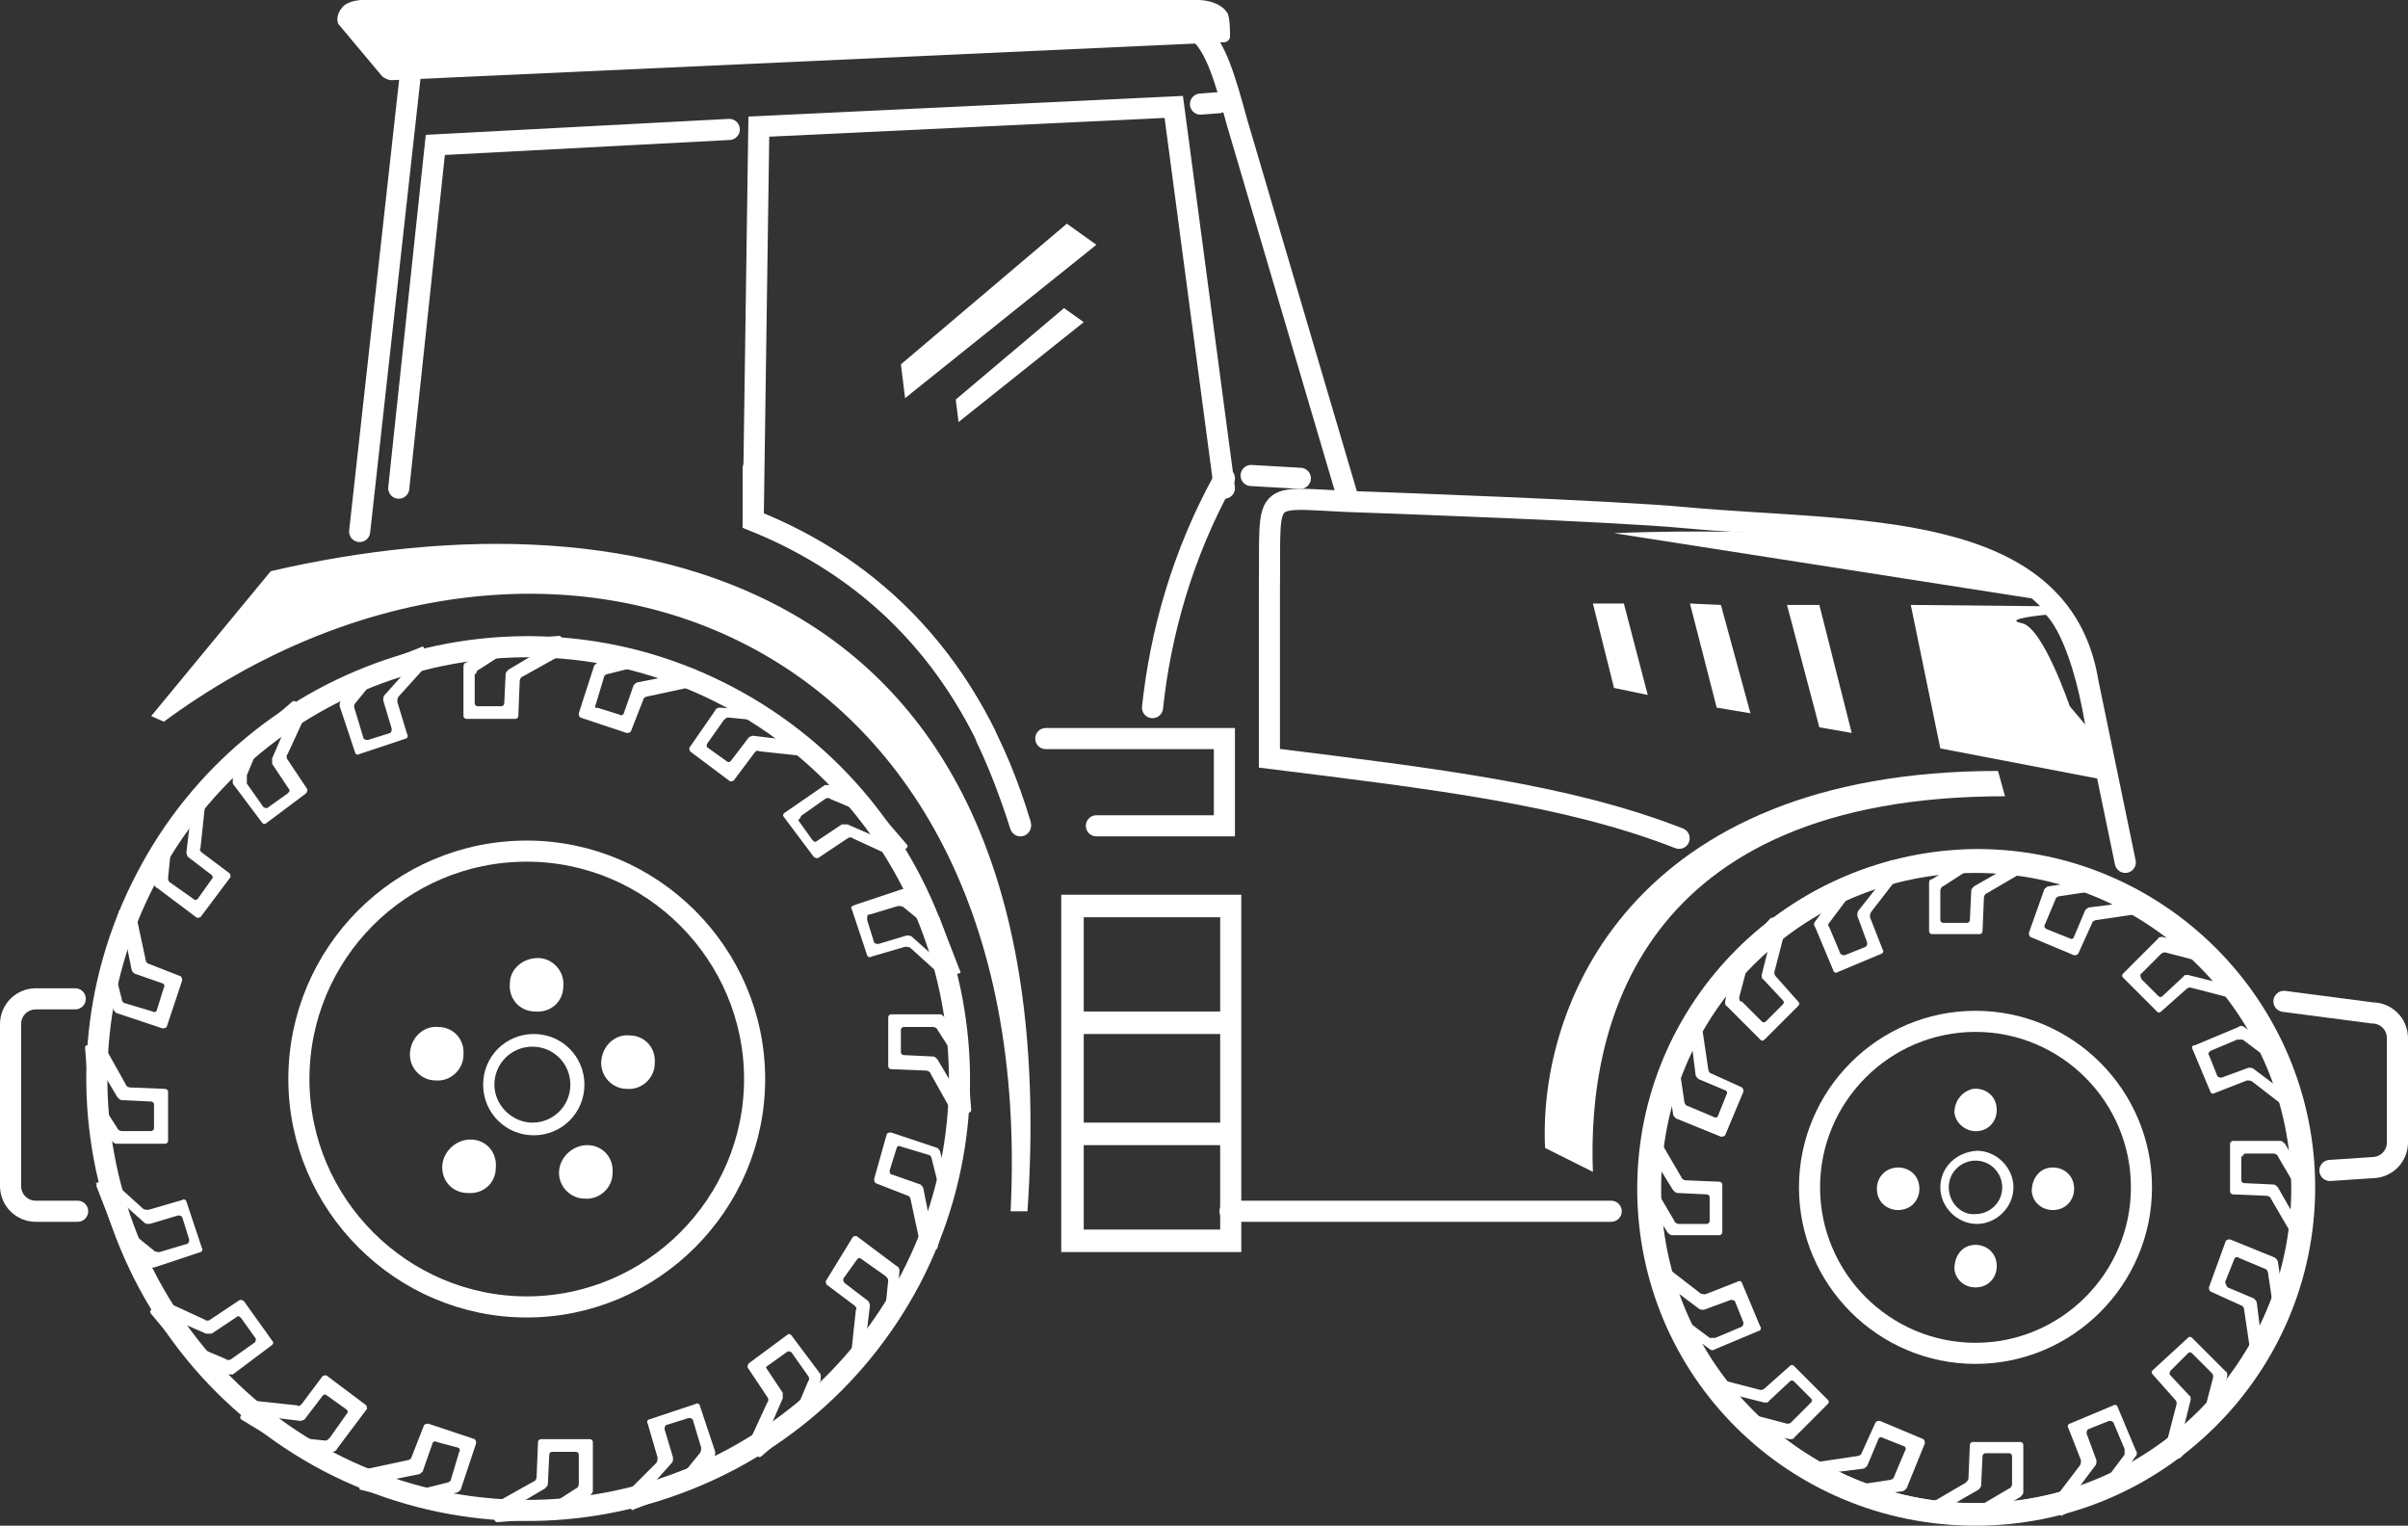 <?xml version="1.0" encoding="UTF-8"?><svg id="Ebene_2" xmlns="http://www.w3.org/2000/svg" viewBox="0 0 171.2 108.45"><rect x="0" y="0" width="171.2" height="108.45" fill="#333333" stroke="none"/><defs><style>.cls-1{fill:#fff;stroke-width:0px;}.cls-2{fill:none;stroke:#fff;stroke-linecap:round;stroke-miterlimit:10;stroke-width:1.5px;}</style></defs><g id="Buttons"><path class="cls-2" d="m5.52,86.1h-2.97c-1,0-1.8-.8-1.8-1.8v-11.5c0-1,.8-1.8,1.8-1.8h2.8"/><path class="cls-2" d="m114.55,86.1h-27.1"/><path class="cls-2" d="m162.38,71.18l6.27.82c1,0,1.8.8,1.8,1.8v7.4c0,1-.8,1.8-1.8,1.8l-3,.2"/><path class="cls-2" d="m25.57,37.78L29.45,2.8c0-1,.8-1.8,1.8-1.8h48.1c6.2-.1,6.8,1.1,8.6,7.7l7.81,26.47"/><path class="cls-2" d="m119.38,59.59c-7.97-3.11-17.22-4.21-29.13-5.69v-12c.1-7.7-.8-6.4,7.1-6.2,0,0,17.2.6,22.5,1.1,11.9,1.1,26.7,0,28.6,11.7l2.65,12.8"/><path class="cls-2" d="m51.75,49.5c15,7.9,20.8,26.4,13,41.4-7.9,15-26.4,20.8-41.4,13-15-7.9-20.8-26.4-13-41.4,7.8-15.1,26.4-20.9,41.4-13Z"/><path class="cls-1" d="m32.95,47.4v3.5c0,.1.1.2.2.2h3.5c.1,0,.2-.1.2-.2l.1-2.5c0-.1.1-.3.2-.3l2.5-1.4c.1-.1.2-.2.2-.3l.1-1c0-.1-.1-.2-.2-.2l-3.8.3c-.1,0-.3.1-.4.1l-2.4,1.5c-.1,0-.2.1-.2.3Zm.9.5c0-.1.1-.3.2-.3l1.7-1.1c.1-.1.3-.1.4-.1l2.2-.2q.1,0,0,.1l-2.2,1.3c-.1.1-.2.2-.2.3l-.1,2.1c0,.1-.1.2-.2.2h-1.7c-.1,0-.2-.1-.2-.2v-2.1h.1Z"/><path class="cls-1" d="m41.15,50.7c0,.1,0,.2.1.3l3.3,1.1c.1,0,.2,0,.3-.1l.9-2.3c0-.1.2-.2.3-.2l2.8-.6c.1,0,.2-.1.3-.2l.4-.9c0-.1,0-.2-.1-.2l-3.7-.9h-.4l-2.8.4c-.1,0-.2.1-.3.2l-1.1,3.4Zm1.2-.6l.6-2c0-.1.2-.2.3-.2l2-.5h.4l2.2.5c.1,0,.1.1,0,.1l-2.5.5c-.1,0-.2.1-.3.2l-.7,2c0,.1-.2.2-.3.1l-1.6-.5c-.1.1-.2-.1-.1-.2Z"/><path class="cls-1" d="m49.05,53.1c-.1.1,0,.2,0,.3l2.8,2.1c.1.1.2,0,.3,0l1.5-2c.1-.1.2-.2.3-.1l2.8.3c.1,0,.3,0,.3-.1l.6-.7c.1-.1.1-.2,0-.3l-3.3-2c-.1-.1-.3-.1-.4-.1l-2.8-.2c-.1,0-.3.1-.3.2l-1.8,2.6Zm1.2-.2l1.2-1.7c.1-.1.2-.2.3-.2l2,.2c.1,0,.3.1.4.1l1.9,1.2q.1.1,0,.1l-2.5-.3c-.1,0-.3.1-.3.1l-1.3,1.7c-.1.1-.2.1-.3,0l-1.4-1s0-.1,0-.2Z"/><path class="cls-1" d="m55.75,57.8c-.1.1-.1.2,0,.3l2.1,2.8c.1.1.2.1.3.1l2.1-1.4c.1-.1.3-.1.4,0l2.6,1.2h.4l.8-.5c.1-.1.1-.2,0-.3l-2.5-2.9c-.1-.1-.2-.2-.3-.2l-2.6-1.1h-.4l-2.9,2Zm1.2.2l1.7-1.2c.1-.1.3-.1.4,0l1.9.8c.1,0,.3.2.3.2l1.4,1.7c.1.1,0,.1-.1.1l-2.3-1h-.4l-1.8,1.2c-.1.1-.2,0-.3-.1l-1-1.4c.1-.1.2-.2.2-.3Z"/><path class="cls-1" d="m60.55,64.6l1.1,3.3c0,.1.2.2.3.1l2.4-.7c.1,0,.3,0,.4.1l2.1,1.9c.1.1.2.1.4.1l.9-.2c.1,0,.2-.1.1-.2l-1.4-3.6c0-.1-.1-.3-.2-.3l-2.1-1.8c-.1-.1-.2-.1-.4-.1l-3.3,1.1c-.3.1-.4.2-.3.3Zm1.3.4l2-.6c.1,0,.3,0,.4.1l1.6,1.3c.1.1.2.2.2.3l.8,2.1q0,.1-.1.1l-1.9-1.7c-.1-.1-.2-.1-.4-.1l-2,.6c-.1,0-.2,0-.3-.1l-.5-1.6c0-.3,0-.4.2-.4Z"/><path class="cls-1" d="m63.15,72.3v3.5c0,.1.1.2.2.2l2.5.1c.1,0,.3.1.3.2l1.4,2.5c.1.1.2.2.3.2l1,.1c.1,0,.2-.1.2-.2l-.3-3.8c0-.1-.1-.3-.1-.4l-1.5-2.4c-.1-.1-.2-.2-.3-.2h-3.5c-.1,0-.2.1-.2.2Zm.9.9c0-.1.1-.2.2-.2h2.1c.1,0,.3.1.3.2l1.1,1.7c.1.1.1.3.1.4l.2,2.2q0,.1-.1,0l-1.3-2.2c-.1-.1-.2-.2-.3-.2l-2.1-.1c-.1,0-.2-.1-.2-.2v-1.6Z"/><path class="cls-1" d="m62.15,83.8c0,.1,0,.2.1.3l2.3.9c.1,0,.2.2.2.3l.6,2.8c0,.1.1.2.2.3l.9.4c.1,0,.2,0,.2-.1l.9-3.7v-.4l-.7-2.7c0-.1-.1-.2-.2-.3l-3.3-1.1c-.1,0-.2,0-.3.1l-.9,3.2Zm1.1-.6l.5-1.6c0-.1.2-.2.3-.1l2,.6c.1,0,.2.2.2.3l.5,2v.4l-.5,2.2c0,.1-.1.1-.1,0l-.5-2.5c0-.1-.1-.2-.2-.3l-2-.7c-.2,0-.2-.2-.2-.3Z"/><path class="cls-1" d="m58.75,91c-.1.1,0,.2,0,.3l2,1.5c.1.1.2.2.1.3l-.3,2.8c0,.1,0,.3.1.3l.7.6c.1.1.2.1.3,0l2-3.3c.1-.1.1-.3.1-.4l.2-2.8c0-.1-.1-.3-.2-.3l-2.8-2.1c-.1-.1-.2,0-.3,0l-1.9,3.1Zm1.2-.1l1-1.4c.1-.1.2-.1.3,0l1.7,1.2c.1.1.2.2.2.3l-.2,2c0,.1-.1.3-.1.4l-1.2,1.9q-.1.1-.1,0l.3-2.5c0-.1-.1-.3-.1-.3l-1.7-1.3c-.1-.1-.1-.2-.1-.3Z"/><path class="cls-1" d="m53.25,96.9c-.1.1-.1.2-.1.3l1.4,2.1c.1.1.1.3,0,.4l-1.2,2.6v.4l.5.8c.1.1.2.1.3,0l2.9-2.5c.1-.1.2-.2.2-.3l1.1-2.6v-.4l-2.1-2.8c-.1-.1-.2-.1-.3,0l-2.7,2Zm1.3.2l1.4-1c.1-.1.2,0,.3,0l1.2,1.7c.1.1.1.3,0,.4l-.8,1.9c0,.1-.2.3-.2.3l-1.7,1.4c-.1.1-.1,0-.1-.1l1-2.3v-.4l-1.2-1.8c-.1.1,0,0,.1-.1Z"/><path class="cls-1" d="m44.75,105.9c-.1.1-.1.2-.1.4l.2.9c0,.1.1.2.2.1l3.6-1.4c.1,0,.3-.2.3-.2l1.8-2.1c.1-.1.1-.2.1-.4l-1.1-3.3c0-.1-.2-.2-.3-.1l-3.3,1.1c-.1,0-.2.2-.1.3l.7,2.4c0,.1,0,.3-.1.4l-1.9,1.9Zm1.3,0l1.7-1.9c.1-.1.1-.2.1-.4l-.6-2c0-.1,0-.2.1-.3l1.6-.5c.1,0,.2,0,.3.1l.6,2c0,.1,0,.3-.1.4l-1.3,1.6c-.1.1-.2.2-.3.2l-2.1.8q-.1.1,0,0Z"/><path class="cls-1" d="m35.25,107l-.1,1c0,.1.1.2.2.2l3.8-.3c.1,0,.3-.1.4-.1l2.4-1.5c.1-.1.2-.2.2-.3v-3.5c0-.1-.1-.2-.2-.2h-3.5c-.1,0-.2.1-.2.2l-.1,2.5c0,.1-.1.3-.2.3l-2.5,1.4c-.1.1-.2.2-.2.3Zm1.3.1l2.2-1.3c.1-.1.2-.2.2-.3l.1-2.1c0-.1.1-.2.2-.2h1.7c.1,0,.2.1.2.2v2.1c0,.1-.1.3-.2.3l-1.7,1.1c-.1.1-.3.1-.4.1l-2.3.1c-.1.1-.1,0,0,0Z"/><path class="cls-1" d="m25.55,105.7c0,.1,0,.2.1.2l3.7.9h.4l2.7-.7c.1,0,.2-.1.3-.2l1.1-3.3c0-.1,0-.2-.1-.3l-3.3-1.1c-.1,0-.2,0-.3.1l-.9,2.3c0,.1-.2.2-.3.2l-2.8.6c-.1,0-.2.1-.3.2l-.3,1.1Zm1.7-.4l2.5-.5c.1,0,.2-.1.3-.2l.7-2c0-.1.2-.2.3-.1l1.5.4c.1,0,.2.2.1.3l-.6,2c0,.1-.2.2-.3.2l-2,.5h-.4l-2.1-.6c-.1.1-.1,0,0,0Z"/><path class="cls-1" d="m17.15,100.6c-.1.1-.1.2,0,.3l3.3,2c.1.1.3.1.4.1l2.8.2c.1,0,.3-.1.3-.2l2.1-2.8c.1-.1,0-.2,0-.3l-2.8-2.1c-.1-.1-.2,0-.3,0l-1.5,2c-.1.1-.2.2-.3.1l-2.8-.3c-.1,0-.3,0-.3.1l-.9.9Zm1.7.1l2.5.3c.1,0,.3-.1.3-.1l1.3-1.7c.1-.1.2-.1.3,0l1.4,1c.1.1.1.2,0,.3l-1.2,1.7c-.1.1-.2.2-.3.2l-2-.2c-.1,0-.3-.1-.4-.1l-1.9-1.4q-.1,0,0,0Z"/><path class="cls-1" d="m10.75,93.4l2.5,3c.1.1.2.2.3.2l2.6,1.1h.4l2.8-2.1c.1-.1.1-.2,0-.3l-2-2.8c-.1-.1-.2-.1-.3-.1l-2.1,1.4c-.1.1-.3.1-.4,0l-2.6-1.2h-.4l-.8.5c-.1.1-.1.2,0,.3Zm1.6.4l2.3,1h.4l1.8-1.2c.1-.1.2,0,.3.1l1,1.4c.1.1,0,.2,0,.3l-1.7,1.2c-.1.1-.3.1-.4,0l-1.9-.8c-.1,0-.3-.2-.3-.2l-1.5-1.8c-.1,0-.1-.1,0,0Z"/><path class="cls-1" d="m6.85,84.3l1.4,3.6c0,.1.1.3.2.3l2.1,1.8c.1.1.2.1.4.1l3.3-1.1c.1,0,.2-.2.1-.3l-1.1-3.3c0-.1-.2-.2-.3-.1l-2.4.7c-.1,0-.3,0-.4-.1l-2.1-1.9c-.1-.1-.2-.1-.4-.1l-.9.2c.2,0,.1.1.1.2Zm1.5.9l1.9,1.7c.1.1.2.1.4.1l2-.6c.1,0,.2,0,.3.1l.5,1.6c0,.1,0,.2-.1.3l-2,.6c-.1,0-.3,0-.4-.1l-1.6-1.3c-.1-.1-.2-.2-.2-.3l-.8-2.1q-.1-.1,0,0Z"/><path class="cls-1" d="m6.05,74.5l.3,3.8c0,.1.1.3.1.4l1.5,2.4c.1.1.2.2.3.2h3.5c.1,0,.2-.1.2-.2v-3.5c0-.1-.1-.2-.2-.2l-2.5-.1c-.1,0-.3-.1-.3-.2l-1.4-2.5c-.1-.1-.2-.2-.3-.2l-1-.1c-.1,0-.2,0-.2.2Zm1,1.3q0-.2,0,0l1.3,2.2c.1.1.2.2.3.2l2.1.1c.1,0,.2.1.2.2v1.7c0,.1-.1.2-.2.2h-2.1c-.1,0-.3-.1-.3-.2l-1.1-1.7c-.1-.1-.1-.3-.1-.4l-.1-2.3Z"/><path class="cls-1" d="m7.35,68.6v.4l.7,2.7c0,.1.1.2.2.3l3.3,1.1c.1,0,.2,0,.3-.1l1.1-3.3c0-.1,0-.2-.1-.3l-2.3-.9c-.1,0-.2-.2-.2-.3l-.6-2.8c0-.1-.1-.2-.2-.3l-.9-.4c-.1,0-.2,0-.2.1l-1.1,3.8Zm.9,0l.5-2.2c0-.1.1-.1.1,0l.5,2.5c0,.1.1.2.2.3l2,.7c.1,0,.2.2.1.3l-.5,1.6c0,.1-.2.2-.3.1l-2-.6c-.1,0-.2-.2-.2-.3l-.5-2c.1-.1.1-.3.1-.4Z"/><path class="cls-1" d="m11.15,60l-.2,2.8c0,.1.1.3.2.3l2.8,2.1c.1.1.2,0,.3,0l2.1-2.8c.1-.1,0-.2,0-.3l-2-1.5c-.1-.1-.2-.2-.1-.3l.3-2.8c0-.1,0-.3-.1-.3l-.7-.6c-.1-.1-.2-.1-.3,0l-2,3.3c-.2-.2-.3,0-.3.1Zm.8,2.4l.2-2c0-.1.1-.3.1-.4l1.2-1.9q.1-.1.1,0l-.3,2.5c0,.1.1.3.1.3l1.7,1.3c.1.1.1.2,0,.3l-1,1.4c-.1.1-.2.1-.3,0l-1.7-1.2c-.1-.1-.1-.2-.1-.3Z"/><path class="cls-1" d="m16.55,55.3v.4l2.1,2.8c.1.1.2.1.3,0l2.8-2.1c.1-.1.1-.2.1-.3l-1.4-2.1c-.1-.1-.1-.3,0-.4l1.2-2.6v-.4l-.6-.7c-.1-.1-.2-.1-.3,0l-2.9,2.5c-.1.1-.2.2-.2.3l-1.1,2.6Zm1-.2l.8-1.9c0-.1.2-.3.2-.3l1.7-1.4c.1-.1.1,0,.1.1l-1,2.3v.4l1.2,1.8c.1.1,0,.2-.1.3l-1.4,1c-.1.1-.2,0-.3,0l-1.2-1.7v-.6Z"/><path class="cls-1" d="m24.25,49.8c-.1.1-.1.2-.1.4l1.1,3.3c0,.1.2.2.3.1l3.3-1.1c.1,0,.2-.2.1-.3l-.7-2.3c0-.1,0-.3.1-.4l1.9-2.1c.1-.1.1-.2.1-.4l-.2-.9c0-.1-.1-.2-.2-.1l-3.6,1.4c-.1,0-.3.2-.3.2l-1.8,2.2Zm1,.2l1.3-1.6c.1-.1.2-.2.3-.2l2.1-.8q.1,0,.1.1l-1.7,1.9c-.1.1-.1.2-.1.4l.6,2c0,.1,0,.2-.1.3l-1.6.5c-.1,0-.2,0-.3-.1l-.6-2c-.1-.2-.1-.4,0-.5Z"/><path class="cls-2" d="m37.45,60.5c8.9,0,16.2,7.3,16.2,16.2s-7.3,16.2-16.2,16.2-16.2-7.3-16.2-16.2,7.2-16.2,16.2-16.2Z"/><path class="cls-1" d="m20.75,76.7c0,9.3,7.5,16.8,16.8,16.8s16.8-7.5,16.8-16.8-7.5-16.8-16.8-16.8-16.8,7.5-16.8,16.8Zm1.2,0c0-8.6,7-15.6,15.6-15.6s15.6,7,15.6,15.6-7,15.6-15.6,15.6c-8.6,0-15.6-7-15.6-15.6Z"/><path class="cls-1" d="m38.25,68.1c1,0,1.9.9,1.8,2,0,1.1-.9,1.9-2,1.8-1.1,0-1.9-.9-1.8-2,0-1,.9-1.8,2-1.8Z"/><path class="cls-1" d="m44.75,73.6c1.1,0,1.9.9,1.8,2,0,1-.9,1.9-2,1.8-1,0-1.9-.9-1.8-2,.1-1.1,1-1.9,2-1.8Z"/><path class="cls-1" d="m31.15,73c1.1,0,1.9.9,1.8,2,0,1-.9,1.9-2,1.8-1,0-1.9-.9-1.8-2s1-1.9,2-1.8Z"/><path class="cls-1" d="m33.45,81c1.1,0,1.9.9,1.8,2,0,1.1-.9,1.9-2,1.8-1.1,0-1.9-.9-1.8-2,.1-1,1-1.8,2-1.8Z"/><path class="cls-1" d="m41.75,81.4c1.1,0,1.9.9,1.8,2,0,1-.9,1.9-2,1.8-1,0-1.9-.9-1.8-2,.1-1,1-1.8,2-1.8Z"/><path class="cls-1" d="m34.35,77.1c0,2,1.6,3.6,3.6,3.6s3.6-1.6,3.6-3.6-1.6-3.6-3.6-3.6-3.6,1.6-3.6,3.6Zm.8,0c0-1.5,1.2-2.7,2.7-2.7s2.7,1.2,2.7,2.7-1.2,2.7-2.7,2.7c-1.4,0-2.7-1.2-2.7-2.7Z"/><path class="cls-1" d="m88.25,63.6h-12.8v25.4h12.8v-25.4Zm-1.5,8.3h-9.7v-6.7h9.7v6.7Zm0,7.9h-9.7v-6.3h9.7v6.3Zm0,7.6h-9.7v-6h9.7v6Z"/><path class="cls-1" d="m73.05,86.1h-1.2c2.1-42.1-33.6-54.4-60.2-34.8l-.9-.4,8.5-10.3c25.9-6,56.9,0,53.8,45.5Z"/><path class="cls-1" d="m142.05,54.8l.5,1.8c-26.1,0-29.7,16.5-29.3,26.7l-3.4-1.7c-.5-10.1,6.1-26.8,32.2-26.8Z"/><path class="cls-1" d="m25.75,0h59.5s1.4,0,2,.9c.2.3.2,1.3.2,1.7,0,.2-.2.4-.4.4l-59.2,2.7c-.2,0-.5-.1-.7-.3l-3.1-3.7s-.3-.6.4-1.3c.5-.4,1.3-.4,1.3-.4Z"/><polygon class="cls-1" points="131.65 52.1 129.35 51.7 127.05 43 129.35 43 131.65 52.1"/><polygon class="cls-1" points="124.45 50.7 122.05 50.3 120.15 42.9 122.35 43 124.45 50.7"/><polygon class="cls-1" points="117.15 49.4 114.75 48.9 113.25 42.9 115.45 42.9 117.15 49.4"/><path class="cls-2" d="m85.35,7.4l1.3-.1"/><path class="cls-2" d="m92.45,34l-3.5-.2"/><path class="cls-2" d="m72.55,58.6c-3.4-11.4-10.4-18.2-19-21.6l.4-28,29.5-1.4,3.6,27.1"/><path class="cls-2" d="m28.35,34.7l2.6-24.4,20.9-1.1"/><path class="cls-2" d="m140.45,107.6c12.8,0,23.2-10.4,23.2-23.1s-10.4-23.2-23.2-23.2-23.1,10.4-23.1,23.2c0,12.7,10.4,23.1,23.1,23.1Z"/><path class="cls-2" d="m140.45,61.2c-12.8,0-23.3,10.4-23.3,23.3s10.4,23.2,23.3,23.2,23.3-10.4,23.3-23.2-10.4-23.3-23.3-23.3h0Z"/><path class="cls-2" d="m117.25,84.4c0,12.8,10.4,23.2,23.3,23.2s23.3-10.4,23.3-23.2-10.4-23.3-23.3-23.3c-12.9.1-23.3,10.5-23.3,23.3Z"/><path class="cls-1" d="m137.15,62.8v3.4c0,.1.1.2.2.2h3.4c.1,0,.2-.1.2-.2l.1-2.4c0-.1.1-.3.2-.3l2.4-1.4c.1-.1.2-.2.2-.3l.1-.9c0-.1-.1-.2-.2-.2l-3.7.3c-.1,0-.3.1-.4.1l-2.3,1.4c-.2,0-.2.2-.2.3Zm.8.5c0-.1.1-.3.2-.3l1.7-1.1c.1-.1.3-.1.4-.1l2.2-.1q.1,0,0,.1l-2.1,1.2c-.1.1-.2.2-.2.3l-.1,2.1c0,.1-.1.2-.2.2h-1.7c-.1,0-.2-.1-.2-.2v-2.1h0Z"/><path class="cls-1" d="m137.15,107.1l-.1.9c0,.1.1.2.2.2l3.7-.3c.1,0,.3-.1.4-.1l2.3-1.4c.1-.1.2-.2.2-.3v-3.4c0-.1-.1-.2-.2-.2h-3.4c-.1,0-.2.1-.2.2l-.1,2.4c0,.1-.1.2-.2.3l-2.4,1.4c-.1,0-.2.2-.2.3Zm1.4,0l2.1-1.2c.1-.1.2-.2.2-.3l.1-2.1c0-.1.1-.2.2-.2h1.7c.1,0,.2.1.2.2v2c0,.1-.1.3-.2.3l-1.7,1c-.1.1-.3.1-.4.1l-2.2.2q-.1.1,0,0Z"/><path class="cls-1" d="m158.55,81.3v3.4c0,.1.1.2.2.2l2.4.1c.1,0,.3.1.3.2l1.4,2.4c.1.1.2.2.3.2l.9.1c.1,0,.2-.1.2-.2l-.3-3.7c0-.1-.1-.3-.1-.4l-1.4-2.3c-.1-.1-.2-.2-.3-.2h-3.4c-.1,0-.2.1-.2.2Zm.9.9c0-.1.1-.2.2-.2h2c.1,0,.3.1.3.2l1,1.7c.1.1.1.3.1.4l.2,2.2q0,.1-.1,0l-1.2-2.1c-.1-.1-.2-.2-.3-.2l-2.1-.1c-.1,0-.2-.1-.2-.2v-1.7h.1Z"/><path class="cls-1" d="m116.75,81.2l.3,3.7c0,.1.1.3.1.4l1.4,2.3c.1.1.2.2.3.2h3.4c.1,0,.2-.1.2-.2v-3.4c0-.1-.1-.2-.2-.2l-2.4-.1c-.1,0-.3-.1-.3-.2l-1.4-2.4c-.1-.1-.2-.2-.3-.2l-.9-.1c-.2,0-.2.1-.2.2Zm.9,1.3c0-.1.1-.1,0,0l1.3,2.1c.1.1.2.2.3.2l2.1.1c.1,0,.2.1.2.2v1.7c0,.1-.1.2-.2.2h-2c-.1,0-.3-.1-.3-.2l-1-1.7c-.1-.1-.1-.3-.1-.4l-.3-2.2Z"/><path class="cls-1" d="m150.95,69.2c-.1.1-.1.2,0,.3l2.4,2.4c.1.1.2.1.3,0l1.8-1.6c.1-.1.2-.1.3-.1l2.7.7c.1,0,.3,0,.4-.1l.7-.6c.1-.1.1-.2,0-.3l-2.8-2.5c-.1-.1-.2-.2-.4-.2l-2.6-.6c-.1,0-.3,0-.3.1l-2.5,2.5Zm1.3,0l1.4-1.4c.1-.1.2-.1.3-.1l1.9.5c.1,0,.3.1.4.2l1.7,1.4q.1.1,0,.1l-2.4-.6c-.1,0-.3,0-.3.1l-1.5,1.4c-.1.1-.2.1-.3,0l-1.2-1.2c-.1-.2-.1-.4,0-.4Z"/><path class="cls-1" d="m121.45,98.7c-.1.1-.1.2,0,.3l2.8,2.5c.1.1.2.2.4.2l2.6.6c.1,0,.3,0,.3-.1l2.4-2.4c.1-.1.1-.2,0-.3l-2.4-2.4c-.1-.1-.2-.1-.3,0l-1.8,1.6c-.1.1-.2.1-.3.1l-2.7-.7c-.1,0-.3,0-.4.1l-.6.5Zm1.6.4l2.4.6c.1,0,.3,0,.3-.1l1.5-1.4c.1-.1.2-.1.3,0l1.2,1.2c.1.1.1.2,0,.3l-1.4,1.4c-.1.1-.2.1-.3.1l-1.9-.5c-.1,0-.3-.1-.4-.2l-1.7-1.4q-.1,0,0,0Z"/><path class="cls-1" d="m122.65,71.2c0,.1,0,.3.1.3l2.4,2.4c.1.1.2.1.3,0l2.4-2.4c.1-.1.1-.2,0-.3l-1.6-1.8c-.1-.1-.1-.2-.1-.3l.7-2.7c0-.1,0-.3-.1-.4l-.6-.7c-.1-.1-.2-.1-.3,0l-2.5,2.8c-.1.1-.2.2-.2.4l-.5,2.7Zm1-.3l.5-1.9c0-.1.1-.3.2-.4l1.4-1.7q.1-.1.1,0l-.6,2.4c0,.1,0,.3.1.3l1.4,1.5c.1.1.1.2,0,.3l-1.2,1.2c-.1.1-.2.1-.3,0l-1.4-1.4c-.2,0-.2-.2-.2-.3Z"/><path class="cls-1" d="m153.05,97.4c-.1.1-.1.2,0,.3l1.6,1.8c.1.1.1.2.1.3l-.7,2.7c0,.1,0,.3.1.4l.6.7c.1.1.2.1.3,0l2.5-2.8c.1-.1.2-.2.2-.4l.6-2.6c0-.1,0-.3-.1-.3l-2.4-2.4c-.1-.1-.2-.1-.3,0l-2.5,2.3Zm1.3,0l1.2-1.2c.1-.1.2-.1.3,0l1.4,1.4c.1.1.1.2.1.3l-.5,1.9c0,.1-.1.3-.2.4l-1.4,1.7q-.1.1-.1,0l.6-2.4c0-.1,0-.3-.1-.3l-1.4-1.5c0-.1,0-.2.1-.3Z"/><path class="cls-1" d="m144.25,66.3c0,.1,0,.2.1.3l3.1,1.3c.1,0,.2,0,.3-.1l1-2.2c0-.1.2-.2.3-.2l2.7-.4c.1,0,.2-.1.3-.2l.4-.8c.1-.1,0-.2-.1-.2l-3.6-1.2h-.4l-2.7.4c-.1,0-.2.1-.3.2l-1.1,3.1Zm1.1-.5l.8-1.9c0-.1.2-.2.3-.2l2-.3h.4l2.1.7c.1,0,.1.1,0,.1l-2.4.3c-.1,0-.2.1-.3.2l-.8,1.9c0,.1-.2.2-.3.1l-1.5-.6c-.3-.1-.3-.2-.3-.3Z"/><path class="cls-1" d="m128.45,105c-.1.1,0,.2.1.2l3.6,1.2h.4l2.7-.4c.1,0,.2-.1.3-.2l1.3-3.2c0-.1,0-.2-.1-.3l-3.1-1.3c-.1,0-.2,0-.3.1l-1,2.2c0,.1-.2.2-.3.2l-2.7.4c-.1,0-.2.1-.3.2l-.6.9Zm1.6-.3l2.4-.3c.1,0,.2-.1.3-.2l.8-1.9c0-.1.2-.2.3-.1l1.5.6c.1,0,.2.2.1.3l-.8,1.9c0,.1-.2.2-.3.2l-2,.3h-.4l-1.9-.8c-.1.1-.1,0,0,0Z"/><path class="cls-1" d="m157.05,91.5c0,.1,0,.2.1.3l2.2,1c.1,0,.2.2.2.3l.4,2.7c0,.1.1.2.2.3l.8.4c.1.1.2,0,.2-.1l1.2-3.6v-.4l-.4-2.7c0-.1-.1-.2-.2-.3l-3.2-1.3c-.1,0-.2,0-.3.1l-1.2,3.3Zm1.2-.5l.6-1.5c0-.1.2-.2.3-.1l1.9.8c.1,0,.2.2.2.3l.3,2v.4l-.7,2.1c0,.1-.1.1-.1,0l-.3-2.4c0-.1-.1-.2-.2-.3l-1.9-.8c-.1-.2-.2-.4-.1-.5Z"/><path class="cls-1" d="m118.55,76.1v.4l.4,2.7c0,.1.1.2.2.3l3.2,1.3c.1,0,.2,0,.3-.1l1.3-3.1c0-.1,0-.2-.1-.3l-2.2-1c-.1,0-.2-.2-.2-.3l-.4-2.7c0-.1-.1-.2-.2-.3l-.8-.4c-.1-.1-.2,0-.2.1l-1.3,3.4Zm.9,0l.7-2.1c0-.1.1-.1.1,0l.3,2.4c0,.1.1.2.2.3l1.9.8c.1,0,.2.2.1.3l-.6,1.5c0,.1-.2.2-.3.1l-1.9-.8c-.1,0-.2-.2-.2-.3l-.3-2c-.1.1-.1,0,0-.2Z"/><path class="cls-1" d="m155.85,74.5l1.3,3.1c0,.1.2.2.3.1l2.3-.9c.1,0,.3,0,.4.1l2.2,1.7c.1.1.3.1.4.1l.9-.3c.1,0,.2-.1.1-.2l-1.7-3.3c-.1-.1-.2-.2-.3-.3l-2.2-1.6c-.1-.1-.3-.1-.4,0l-3.1,1.3c-.2,0-.2.1-.2.2Zm1.3.2l1.9-.8h.4l1.6,1.2c.1.1.2.2.3.3l1,2c.1.1,0,.1-.1.1l-2-1.5c-.1-.1-.2-.1-.4-.1l-1.9.7c-.1,0-.2,0-.3-.1l-.6-1.5c-.1-.1,0-.2.1-.3Z"/><path class="cls-1" d="m117.35,90.7l1.7,3.3.3.3,2.2,1.6c.1.1.3.1.4,0l3.1-1.3c.1,0,.2-.2.1-.3l-1.3-3.1c0-.1-.2-.2-.3-.1l-2.3.9c-.1,0-.3,0-.4-.1l-2.2-1.7c-.1-.1-.3-.1-.4-.1l-.9.3c0,.1-.1.2,0,.3Zm1.4.8l2,1.5c.1.1.2.1.4.1l1.9-.7c.1,0,.2,0,.3.1l.6,1.5c0,.1,0,.2-.1.3l-1.9.8h-.4l-1.6-1.2-.3-.3-.9-2.1q-.1-.1,0,0Z"/><path class="cls-1" d="m129.05,65.5c-.1.1-.1.3,0,.4l1.3,3.1c0,.1.2.2.3.1l3.1-1.3c.1,0,.2-.2.1-.3l-.9-2.3c0-.1,0-.3.1-.4l1.7-2.2c.1-.1.1-.2.1-.4l-.3-.9c0-.1-.1-.2-.2-.1l-3.3,1.7c-.1.1-.2.2-.3.3l-1.7,2.3Zm1,.1l1.2-1.6c.1-.1.2-.2.3-.3l2-1c.1-.1.1,0,.1.1l-1.5,1.9c-.1.1-.1.2-.1.4l.7,1.9c0,.1,0,.2-.1.3l-1.5.6c-.1,0-.2,0-.3-.1l-.8-1.9c-.1-.1-.1-.2,0-.3Z"/><path class="cls-1" d="m146.25,106.3c-.1.1-.1.3-.1.4l.3.9c0,.1.1.2.2.1l3.3-1.7.3-.3,1.6-2.2c.1-.1.1-.3,0-.4l-1.3-3.1c0-.1-.2-.2-.3-.1l-3.1,1.3c-.1,0-.2.2-.1.3l.9,2.3c0,.1,0,.3-.1.4l-1.6,2.1Zm1.2-.1l1.5-2c.1-.1.1-.2.1-.4l-.7-1.9c0-.1,0-.2.1-.3l1.5-.6c.1,0,.2,0,.3.1l.8,1.9v.4l-1.2,1.6-.3.3-2.1.9c0,.1,0,0,0,0Z"/><path class="cls-2" d="m140.45,72.6c6.5,0,11.8,5.3,11.8,11.8s-5.3,11.8-11.8,11.8-11.8-5.3-11.8-11.8c0-6.5,5.3-11.8,11.8-11.8Z"/><path class="cls-1" d="m140.25,77.4c.8-.1,1.6.4,1.7,1.3.1.8-.4,1.6-1.3,1.7-.8.1-1.6-.5-1.7-1.3,0-.8.5-1.5,1.3-1.7Z"/><path class="cls-1" d="m140.25,88.5c.8-.1,1.6.4,1.7,1.3.1.8-.4,1.6-1.3,1.7-.8.1-1.6-.4-1.7-1.3,0-.9.5-1.6,1.3-1.7Z"/><path class="cls-1" d="m145.75,83c.8-.1,1.6.4,1.7,1.3.1.8-.4,1.6-1.3,1.7-.8.1-1.6-.4-1.7-1.3,0-.9.5-1.6,1.3-1.7Z"/><path class="cls-1" d="m134.75,83c.8-.1,1.6.4,1.7,1.3.1.8-.4,1.6-1.3,1.7-.8.1-1.6-.4-1.7-1.3-.1-.9.5-1.6,1.3-1.7Z"/><path class="cls-1" d="m137.95,84.4c0,1.4,1.2,2.6,2.6,2.6s2.6-1.2,2.6-2.6-1.2-2.6-2.6-2.6c-1.5.1-2.6,1.2-2.6,2.6Zm.6,0c0-1.1.9-1.9,1.9-1.9,1.1,0,1.9.9,1.9,1.9,0,1.1-.9,1.9-1.9,1.9-1,.1-1.9-.8-1.9-1.9Z"/><path class="cls-2" d="m72.55,58.7c-.7-2.2-1.5-4.3-2.4-6.2,0-.1-.1-.2-.1-.3-3.8-7.6-9.6-12.4-16.5-15.2v-3.7"/><path class="cls-2" d="m74.35,52.5h12.7v6.2h-9.1"/><path class="cls-2" d="m81.94,50.3c.55-5.18,2.08-10.85,5.11-16.3"/><path class="cls-1" d="m114.75,37.9s27-1.3,30.1,4.7l-30.1-4.7Z"/><polygon class="cls-1" points="75.85 15.9 77.95 17.4 64.35 28.3 64.05 25.9 75.85 15.9"/><polygon class="cls-1" points="75.65 21.9 77.05 22.9 68.15 30 67.95 28.4 75.65 21.9"/><path class="cls-1" d="m148.45,48.5c-.3-2.2-1.1-3.9-2.3-5.4l-10.3-.1,2.1,10.2,12,2.3-1.5-7Zm-1.3,1.7s-1.9-5.6-3.4-5.9,1.7-.6,1.7-.6c0,0,1.7,1.4,2.8,7.8l-1.1-1.3Z"/></g></svg>